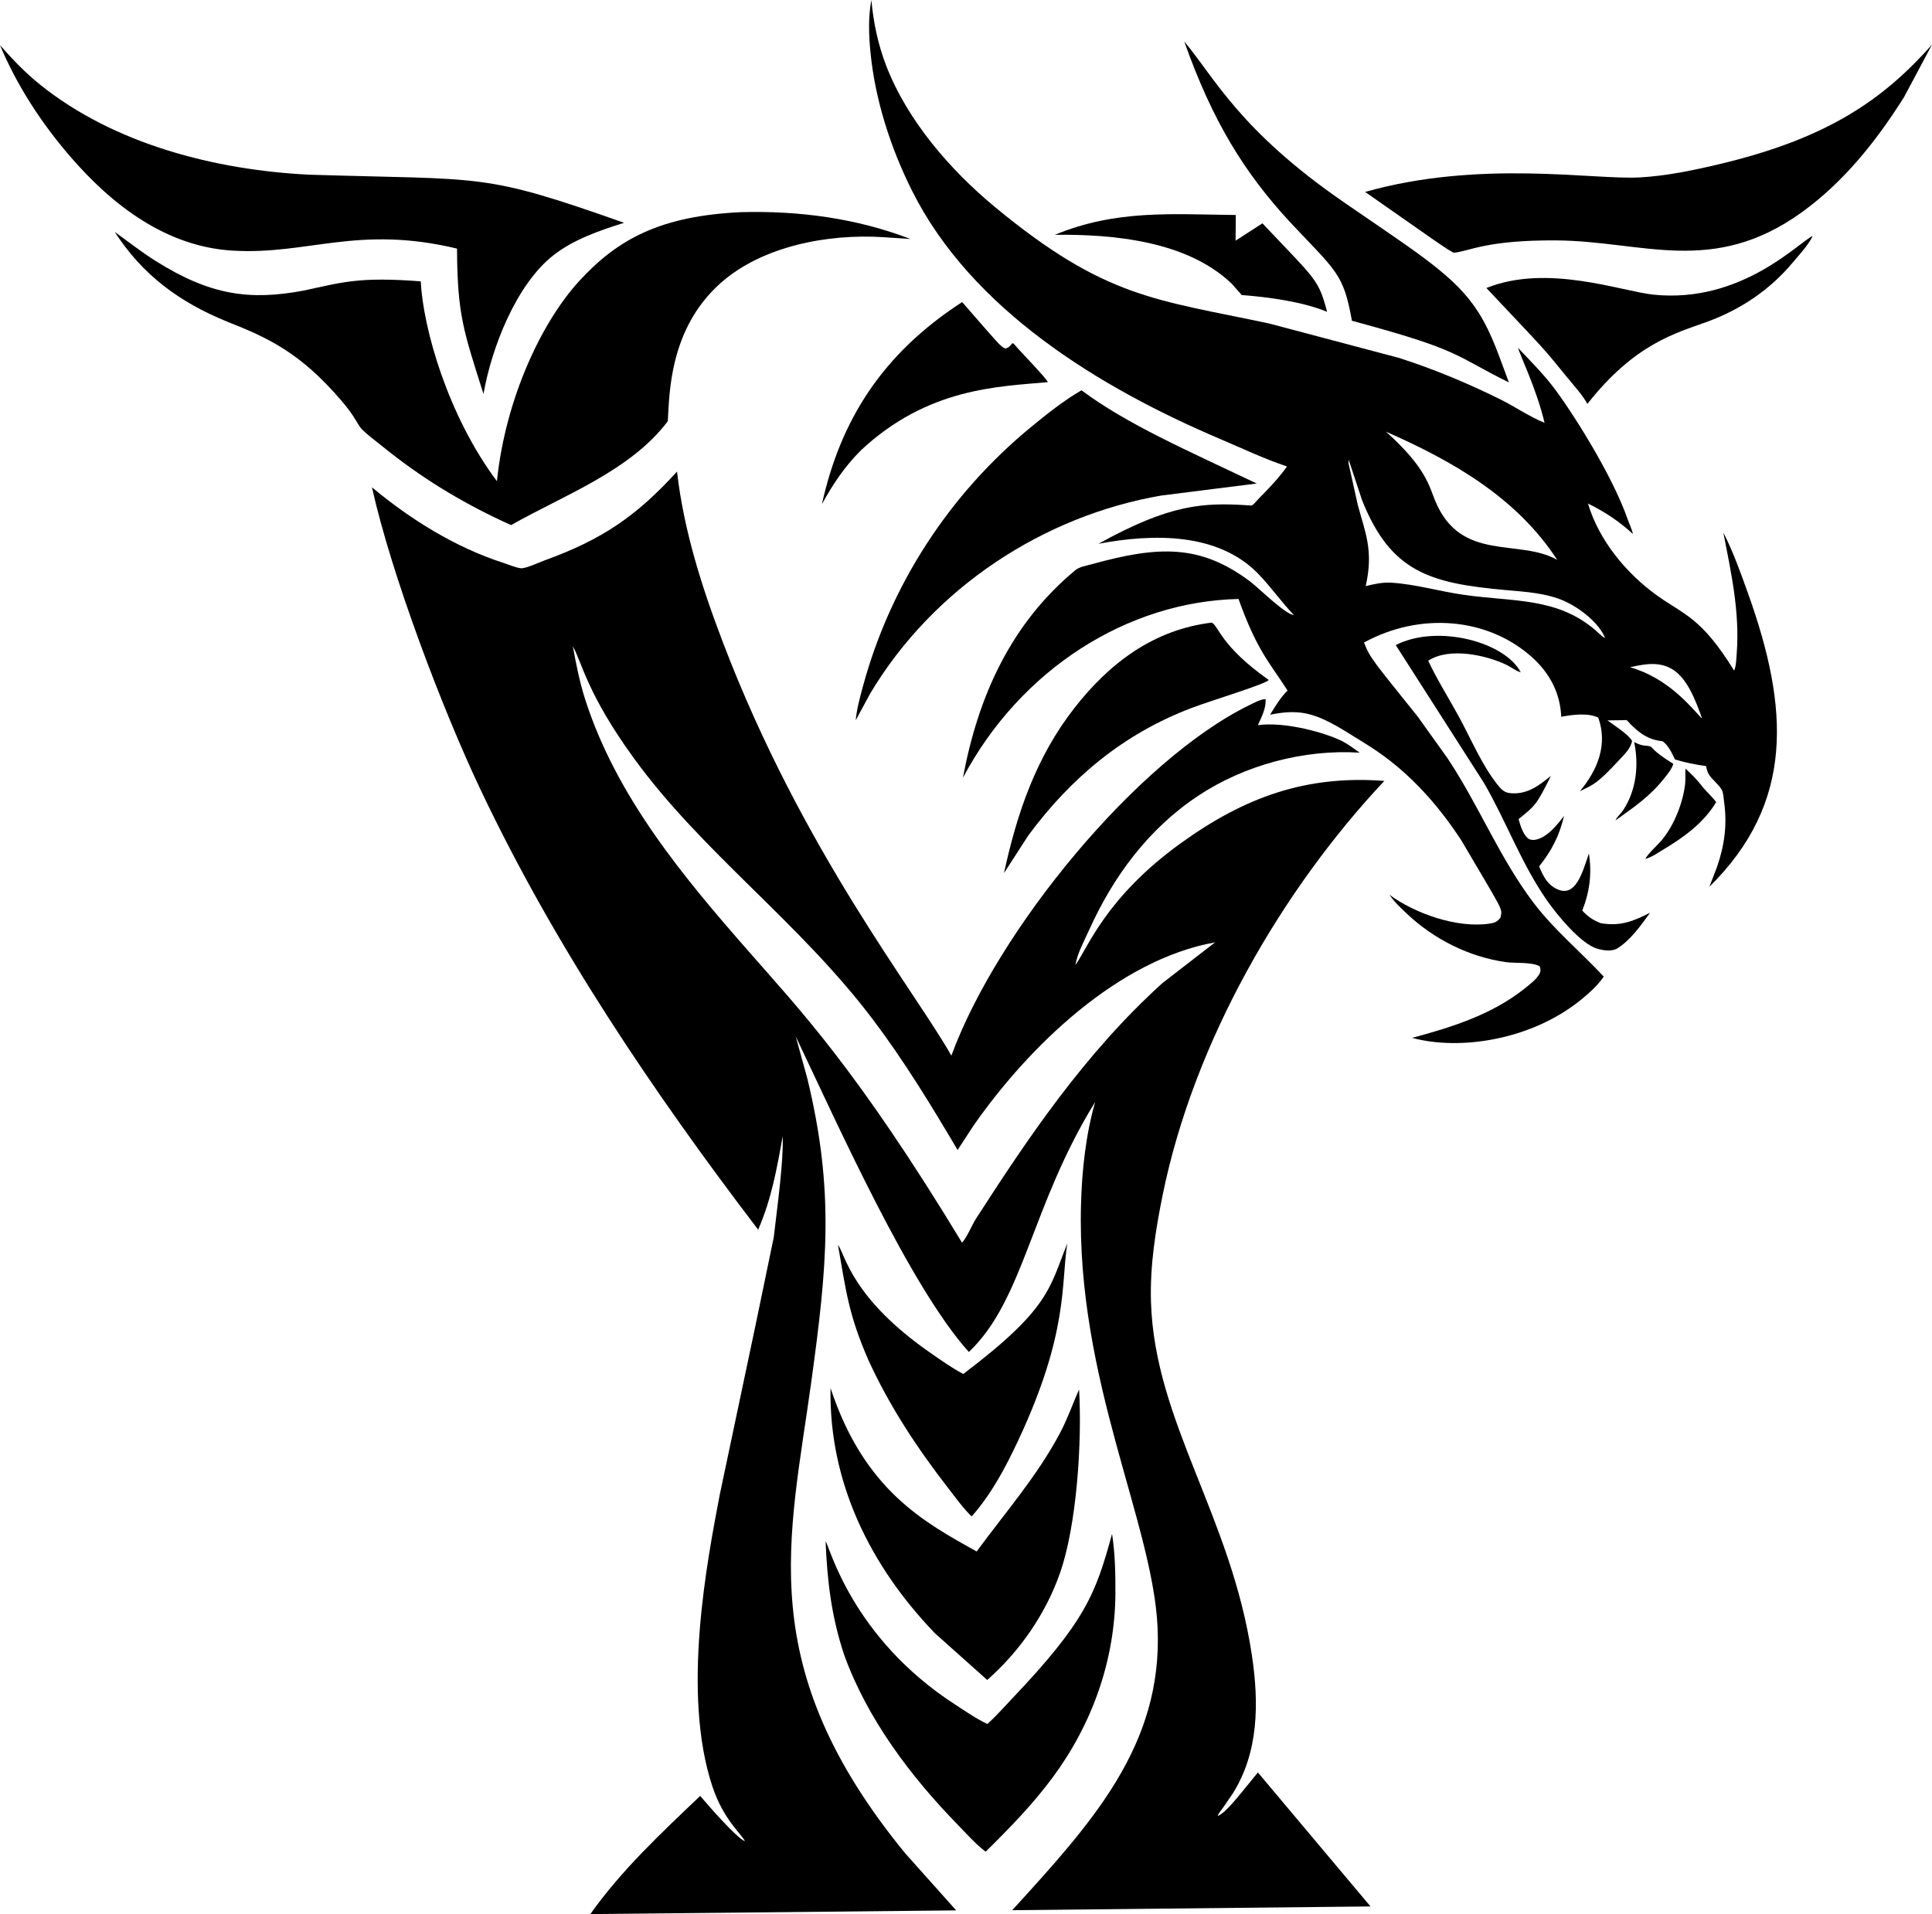<?xml version="1.0" encoding="utf-8"?>
<svg version="1.1" id="Layer_1" xmlns="http://www.w3.org/2000/svg" xmlns:xlink="http://www.w3.org/1999/xlink" x="0px" y="0px"
	 viewBox="0 0 5000 4954.193" enable-background="new 0 0 5000 4954.193" xml:space="preserve">
<g>
	<path d="M4459.992,1378.311c19.128,99.397,43.067,203.961,34.566,313.913c-1.007,13.058-1.324,31.513-6.576,43.584
		c-85.061-137.651-128.001-143.63-197.756-193.212c-80.769-57.426-151.918-143.353-180.564-239.335
		c43.864,21.769,80.597,45.75,116.431,79.023c-2.586-12.269-9.074-25.103-13.24-37.07
		c-41.435-119.099-148.86-286.204-193.626-344.314c-27.628-35.871-59.561-67.571-90.503-100.512
		c3.325,15.187,48.6,108.004,68.542,193.923c-38.623-15.344-75.907-41.449-113.373-60.065
		c-84.758-42.119-174.377-79.574-264.672-108.235l-334.944-88.758c-293.923-62.492-423.48-65.2-708.994-301.104
		c-116.478-96.248-227.669-224.959-282.14-366.991C2272.041,114.131,2260.551,58.482,2255.076,0
		c-8.181,44.247-6.789,88.575-2.535,133.147c11.864,124.325,52.237,249.724,108.053,361.029
		c153.984,307.063,483.944,509.037,798.848,642.831c56.548,24.028,113.045,50.918,171.318,70.298
		c-21.145,29.799-46.939,56.954-72.702,82.774c-4.753,4.763-12.819,15.235-18.403,18.325
		c-0.613,0.338-8.976-0.53-9.864-0.577c-115.165-7.138-200.642-3.669-386.921,99.623
		c143.735-27.07,308.388-28.286,411.324,75.611c33.513,33.83,60.953,74.188,94.377,108.854
		c-22.953-1.896-90.965-70.194-113.679-87.189c-128.182-95.882-235.423-92.693-410.118-44.176
		c-12.627,3.506-31.29,6.529-41.507,15.001c-167.552,138.902-252.009,327.091-291.199,537.453
		c149.594-281.7,426.728-456.215,713.201-462.683c48.345,135.132,81.22,165.399,126.841,236.972
		c-18.548,18.647-31.492,40.249-45.059,62.537c84.25-16.963,123.874-2.381,217.899,57.115
		c46.144,29.19,159.664,88.424,277.398,268.9c109.958,187.864,106.229,173.582,100.85,199.169
		c-8.924,11.546-15.147,13.671-29.482,15.759c-82.737,12.035-191.881-26.121-257.816-74.904
		c12.045,18.221,29.71,34.64,45.542,49.521c70.074,65.867,159.932,111.181,255.478,124.841
		c24.106,3.443,67.716-0.738,87.927,10.902c2.478,7.776,3.085,13.24-1.226,20.616
		c-7.926,13.572-25.436,26.957-37.684,36.727c-84.696,67.602-188.272,100.19-291.303,127.833
		c124.075,33.62,309.026,5.499,437.118-98.803c21.675-17.649,42.742-36.639,58.75-59.712
		c-59.779-64.35-128.923-121.403-182.033-191.581c-88.269-116.639-141.873-253.167-222.646-374.175l-76.286-106.625
		c-109.738-137.452-124.505-151.874-139.437-192.391c144.736-79.371,320.92-65.029,435.601,38.821
		c45.331,41.054,72.157,92.276,74.749,153.393c27.965-5.231,69.555-11.017,95.869,2.27
		c24.695,68.952-0.685,134.251-47.568,190.412c36.186-17.972,43.925-18.408,102.267-81.491
		c14.148-15.302,27.975-27.482,32.956-48.498c-9.837-17.774-47.24-40.654-63.768-53.349l38.571-0.499
		c15.234-0.181,7.907-2.819,20.839,10.113c25.472,25.477,47.096,40.379,83.689,44.581
		c15.042,11.64,23.477,30.225,31.539,46.929c26.833,8.202,52.466,13.188,80.275,17.151
		c1.73,6.727,3.241,14.424,6.789,20.46c8.809,14.98,25.238,25.555,33.788,40.665
		c4.607,8.144,4.784,20.917,6.103,30.162c8.586,60.117,1.361,113.528-18.367,170.373l-19.555,50.737
		c221.18-217.988,205.819-463.395,100.558-757.876C4505.186,1483.518,4485.968,1429.365,4459.992,1378.311z
		 M4030.042,1449.165c-98.266-56.337-249.238,7.434-315.632-152.583c-15.906-38.337-23.591-86.128-127.543-179.266
		C3758.394,1192.585,3925.432,1287.793,4030.042,1449.165z M4128.112,1630.429
		c-99.843-84.972-211.6-72.347-341.098-91.007c-61.545-8.867-124.192-27.436-185.899-31.206
		c-23.093-1.413-44.488,3.413-66.714,8.737c20.962-92.435-1.423-138.694-20.61-210.653l-23.701-106.802l0.078-10.035
		l34.993,105.561c74.2,185.399,174.909,214.875,373.734,232.411c49.272,4.342,102.984,7.609,148.776,27.83
		c38.754,17.115,90.508,55.977,106.287,96.273C4145.102,1647.258,4135.806,1636.974,4128.112,1630.429z
		 M4403.189,1858.203c-28.464-29.332-85.753-103.039-184.855-131.24c25.542-5.019,64.653-15.961,100.569,0.364
		c46.592,21.187,69.165,86.228,85.579,130.742L4403.189,1858.203z"/>
	<path d="M3337.264,573.48c120.908,128.945,139.365,133.054,161.517,256.782
		c287.066,77.085,264.629,89.903,406.228,159.512c-23.561-61.738-42.691-124.031-78.281-180.44
		c-60.051-95.166-155.844-152.64-346.054-283.948c-274.387-188.357-339.255-327.666-415.816-417.943
		C3138.581,315.39,3220.687,446.75,3337.264,573.48z"/>
	<path d="M4449.894,424.782c-67.741,16.071-136.564,30.526-206.238,34.437c-119.645,6.709-413.091-46.675-710.729,37.533
		c155.352,108.29,223.598,158.151,230.562,157.393c40.447-4.407,84.447-33.091,264.543-31.887
		c223.417,1.498,404.55,93.588,635.663-73.315c108.386-78.271,192.738-184.693,263.566-296.943L5000,115.558
		C4874.231,257.205,4730.918,358.134,4449.894,424.782z"/>
	<path d="M601.451,648.645c195.254,11.893,323.256-67.024,581.307-5.205c0.901,173.037,17.083,213.183,68.485,376.304
		c21.092-120.516,84.69-283.33,180.798-358.904c52.43-41.236,120.062-64.329,183-84.161
		c-370.06-130.885-358.148-110.296-814.757-124.535c-242.447-11.889-504.967-78.754-697.066-233.508
		C65.228,188.033,32.08,153.478,0,116.871c43.903,104.819,106.788,201.165,180.757,287.099
		C291.764,532.939,431.003,638.271,601.451,648.645z"/>
	<path d="M1322.646,1359.099c136.762-77.575,308.662-140.19,405.636-268.89
		c4.174-73.19,4.657-239.201,135.614-356.629c108.516-97.296,279.735-128.607,421.177-119.746l71.123,4.732
		c-140.231-53.91-288.752-73.445-438.432-69.446c-206.156,9.712-318.57,67.995-420.548,180.216
		c-94.019,103.473-188.681,299.191-211.214,516.084c-127.398-170.252-191.057-395.978-197.133-517.237
		c-161.686-12.298-202.427,2.515-303.431,24.007c-139.613,26.008-241.261,12.389-383.54-77.294
		c-36.187-22.812-70.389-49.723-105.062-74.811c72.105,112.053,168.035,182.236,290.648,232.271
		c107.179,42.09,190.05,81.199,294.752,203.184c11.11,12.949,21.847,26.267,31.243,40.525
		c26.751,40.593,5.508,23.678,94.808,94.071C1105.064,1246.422,1210.214,1308.705,1322.646,1359.099z"/>
	<path d="M3188.078,734.649l25.425,28.947c68.745,5.386,157.231,17.032,220.995,43.517
		c-22.398-85.141-28.777-82.281-167.345-229.071l-69.445,44.862l0.503-66.407
		c-166.99-1.869-309.454-14.257-468.277,51.256C2882.091,605.944,3072.695,623.879,3188.078,734.649z"/>
	<path d="M4280.425,762.807c-83.421-8.33-275.58-81.136-433.627-17.323
		c162.109,172.281,138.988,145.58,210.825,233.44c17.505,21.412,37.257,42.694,50.528,66.49
		c123.21-156.524,228.787-182.976,309.607-212.456c86.446-31.534,162.01-82.103,221.374-152.91
		c17.67-21.078,40.109-44.774,52.232-69.399C4655.71,626.307,4507.898,785.523,4280.425,762.807z"/>
	<path d="M2619.658,888.629c-6.358,7.319-7.921,10.721-17.416,13.443c-12.982-4.49-16.782-10.974-112.219-120.234
		c-207.803,134.542-315.267,307.291-362.888,523.123c28.412-51.9,58.398-96.788,100.429-138.98
		c174.035-163.05,357.196-165.137,484.104-176.907c-0.873-7.807-76.416-84.405-88.648-100.159L2619.658,888.629z"/>
	<path d="M2233.438,1775.897c-7.547,27.825-16.341,59.805-18.829,88.497l37.362-69.274
		c163.937-274.65,449.547-460.277,753.71-512.578l246.737-31.082c-180.413-85.963-335.519-153.114-453.49-241.288
		c-46.031,26.599-89.703,61.468-130.726,95.198C2457.809,1278.345,2304.821,1512.741,2233.438,1775.897z"/>
	<path d="M3582.614,2021.216c-201.788-15.293-360.672,41.367-526.794,161.278
		c-194.259,140.221-240.738,271.088-272.708,315.507c4.935-30.115,22.639-62.334,35.388-90.606
		c62.683-138.99,153.508-261.977,281.756-347.269c120.468-80.12,274.105-121.195,418.621-112.017
		c-14.59-10.222-29.388-21.576-45.251-29.711c-41.2-21.142-147.414-51.371-218.247-41.444
		c9.978-22.241,20.616-41.735,20.216-66.802c-8.457-2.877-33.123,10.492-41.823,14.725
		c-289.79,141.166-651.78,580.933-771.646,907.467c-93.15-165.731-385.235-530.01-590.563-1067.971
		c-54.959-143.987-101.727-290.004-119.455-443.771c-104.963,114.935-192.497,175.405-342.714,229.851
		c-12.175,4.41-49.23,21.571-61.135,20.33c-13.796-1.439-32.499-9.692-46.056-14.061
		c-123.818-39.87-240.026-112.426-339.561-195.351c50.776,227.911,182.252,573.891,280.146,780.715
		c192.5,406.675,447.059,783.649,719.346,1140.731c34.572-80.083,48.212-156.972,63.529-242.161
		c2.011,66.649-12.664,171.49-23.238,262.127c-54.566,263.738-23.496,115.451-139.769,666.116
		c-32.247,169.892-99.556,513.379-18.849,755.389c28.443,85.292,74.318,121.472,84.124,141.399
		c-23.255-9.316-99.92-98.624-115.829-117.351c-100.294,95.624-203.948,192.11-284.244,305.856l946.745-9.578
		l-131.941-147.674c-396.146-483.845-299.083-811.862-242.94-1221.323c40.944-298.537,60.307-492.669-10.513-784.725
		l-29.882-108.225c109.805,230.45,296.109,647.951,448.005,816.643c143.042-135.562,159.987-376.723,326.887-647.039
		c-24.418,85.766-34.178,176.575-36.593,265.519c-12.332,454.191,185.882,822.135,198.177,1095.168
		c13.719,304.879-170.227,505.194-376.217,731.189l927.226-9.719l-291.448-346.807
		c-56.877,69.564-80.968,101.858-103.815,112.863c1.974-7.464,8.056-13.895,12.57-20.091l26.142-38.141
		c67.021-106.402,68.138-233.104,49.703-357.097c-53.63-360.7-251.559-605.081-261.239-914.801
		c-2.924-93.51,11.619-185.965,30.204-277.32C3090.367,2692.772,3320.269,2300.469,3582.614,2021.216z
		 M2524.891,3155.864c-11.458,18.891-21.109,44.14-35.045,60.74c-275.642-455.154-425.449-608.454-549.108-750.568
		c-172.186-195.902-346.143-404.4-426.678-657.068c-14.216-44.618-23.072-90.217-31.539-136.185
		c23.97,42.704,36.593,122.464,157.725,289.397c177.529,244.654,428.278,424.247,618.798,676.588
		c80.79,107.01,151.123,222.403,219.203,337.754l40.81-62.548c144.955-207.833,376.17-430.164,625.577-474.91
		l-136.008,105.202C2806.734,2726.767,2658.44,2948.45,2524.891,3155.864z"/>
	<path d="M3082.57,1832.887c54.45-20.757,195.241-62.761,200.779-73.045
		c-124.281-87.543-129.573-139.981-147.368-148.365c-150.578,18.372-264.859,104.755-356.058,221.847
		c-98.71,126.727-148.059,271.508-181.592,426.516l63.103-97.67
		C2772.023,2012.718,2907.595,1899.584,3082.57,1832.887z"/>
	<path d="M4143.196,2389.63c-20.231-7.765-33.585-16.787-48.29-32.858c19.115-48.181,25.3-96.232,17.109-147.753
		c-16.875,49.654-33.98,114.834-82.379,92.305c-25.799-12.009-35.959-34.115-46.456-58.86
		c33.04-41.148,52.3-79.309,64.578-130.627c-17.447,22.693-44.628,57.27-75.175,61.794
		c-6.623,0.982-13.676,0.275-18.787-4.093c-12.201-10.419-19.618-34.151-23.737-49.505
		c43.274-34.778,46.639-36.992,83.735-111.986c-31.3,25.903-62.886,49.495-106.205,44.773
		c-15.608-1.704-23.607-11.069-33.149-23.192c-39.782-50.555-67.56-117.149-98.444-173.9
		c-26.184-48.108-56.652-95.998-79.776-145.529c54.545-36.011,150.592-14.418,203.043,10.877
		c11.121,5.365,24.864,16.086,36.354,18.907c-41.549-79.211-216.455-125.116-323.486-70.349l228.36,356.884
		c58.699,101.135,97.266,210.856,165.252,307.134c24.89,35.242,86.213,110.459,128.857,122.129
		c16.838,4.607,37.434,7.61,52.34-1.87c33.056-21.015,60.657-59.867,83.351-91.422
		C4225.206,2385.153,4194.062,2397.738,4143.196,2389.63z"/>
	<path d="M4180.76,2123.566c48.823-35.276,89.228-61.5,129.48-113.04c7.838-10.035,16.59-21.015,20.236-33.341
		c-59.387-37.548-49.663-40.471-59.94-45.225c-6.851-3.181-19.012,1.123-41.356-11.432
		c12.451,59.172,5.864,124.135-28.038,175.894C4195.361,2105.246,4184.812,2114.253,4180.76,2123.566z"/>
	<path d="M4403.106,2032.642c-12.565-15.935-26.142-29.596-41.112-43.267c-1.158,13.328,0.675,26.734-0.894,40.094
		c-5.692,48.503-28.287,105.997-59.457,143.748c-13.827,16.746-32.376,31.357-43.772,49.734
		c14.251-2.76,31.16-14.638,44.597-22.709c54.892-32.957,105.005-68.531,139.022-123.974
		C4430.588,2061.138,4414.74,2048.199,4403.106,2032.642z"/>
	<path d="M2454.77,3852.787c18.834,24.241,37.787,51.038,59.919,72.193c51.318-58.351,86.815-125.168,119.663-195.055
		c132.623-282.188,110.962-409.138,127.885-511.56c-46.696,115.321-44.154,167.545-269.259,337.894
		c-29.087-15.281-56.668-34.852-83.657-53.567c-205.473-142.476-221.312-254.118-240.732-281.003
		c21.217,122.021,27.748,181.476,78.795,298.497C2302.089,3639.952,2374.141,3749.008,2454.77,3852.787z"/>
	<path d="M2419.616,4227.393l135.297,120.883c84.436-74.463,151.321-170.866,188.563-277.377
		c43.269-123.721,57.178-339.603,49.137-474.583c-16.528,37.382-29.716,75.7-48.898,111.981
		c-59.447,112.448-141.55,205.568-216.086,307.425c-136.043-75.884-291.027-158.652-378.19-422.969
		C2144.971,3836.934,2252.619,4053.774,2419.616,4227.393z"/>
	<path d="M2886.662,4124.793c0.322-50.503-0.795-104.698-8.679-154.697c-42.033,153.911-68.149,226.213-259.135,426.854
		c-20.73,21.774-41.08,45.355-63.644,65.186c-28.936-13.598-56.704-33.035-83.568-50.435
		c-268.355-173.822-325.149-411.515-335.012-422.117c4.16,102.829,15.458,196.764,48.571,295.095
		c59.842,165.158,172.58,314.634,294.777,439.689c22.221,22.74,45.506,49.338,70.936,68.412
		c62.132-61.333,122.69-123.376,174.611-193.861C2827.091,4461.03,2885.566,4296.532,2886.662,4124.793z"/>
</g>
</svg>
